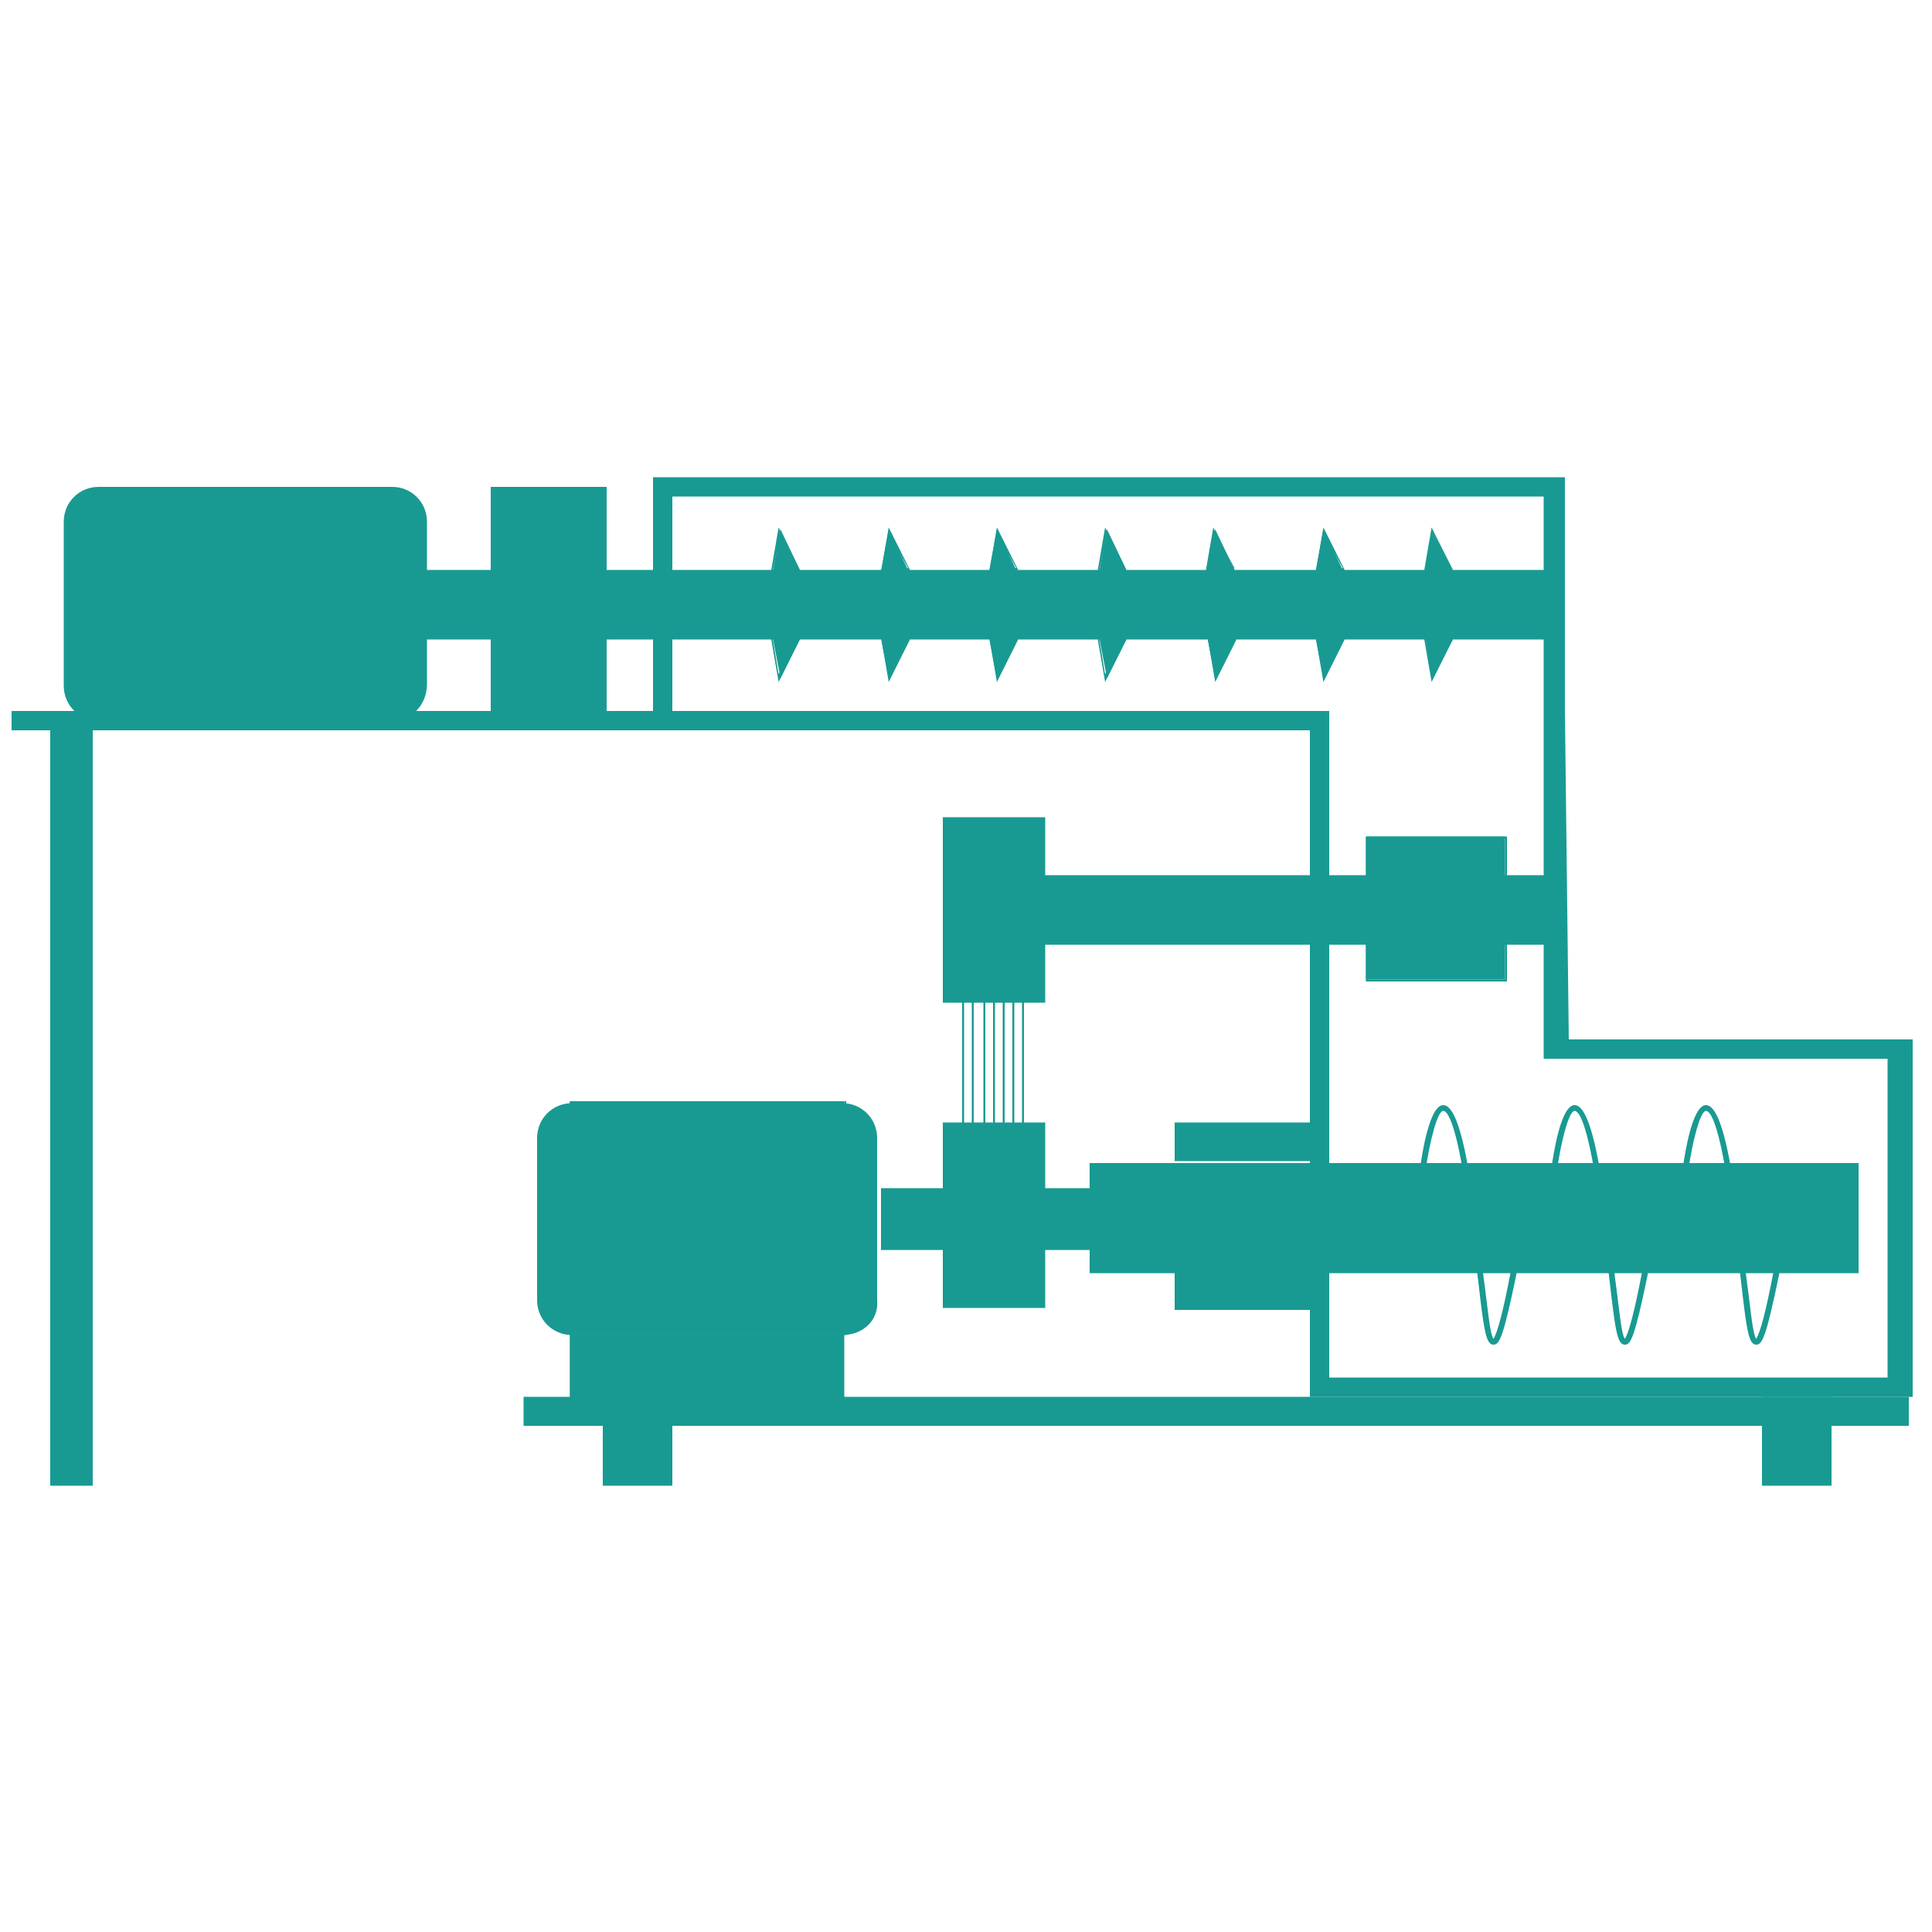 <?xml version="1.0" encoding="utf-8"?>
<!-- Generator: Adobe Illustrator 24.0.0, SVG Export Plug-In . SVG Version: 6.00 Build 0)  -->
<svg version="1.1" id="图层_1" xmlns="http://www.w3.org/2000/svg" xmlns:xlink="http://www.w3.org/1999/xlink" x="0px" y="0px"
	 viewBox="0 0 100 100" style="enable-background:new 0 0 100 100;" xml:space="preserve">
<style type="text/css">
	.st0{fill:#189A92;}
</style>
<g>
	<g>
		<path class="st0" d="M20.3,37.3H5.1c-1,0-1.8-0.8-1.8-1.8V27c0-1,0.8-1.8,1.8-1.8h15.2c1,0,1.8,0.8,1.8,1.8v8.4
			C22.1,36.5,21.3,37.3,20.3,37.3z"/>
		<path class="st0" d="M43.6,69.1h-14c-1,0-1.8-0.8-1.8-1.8v-8.4c0-1,0.8-1.8,1.8-1.8h14c1,0,1.8,0.8,1.8,1.8v8.4
			C45.5,68.3,44.7,69.1,43.6,69.1z"/>
		<rect x="25.4" y="25.2" class="st0" width="6" height="12.1"/>
		<g>
			<rect x="29.5" y="57" class="st0" width="14.2" height="12.1"/>
			<path class="st0" d="M43.8,69.1H29.5V57h14.3V69.1z M29.6,69h14.1v-12H29.6V69z"/>
		</g>
		<rect x="48.8" y="42.3" class="st0" width="5.3" height="9.6"/>
		<rect x="48.8" y="58.1" class="st0" width="5.3" height="9.6"/>
		<rect x="18.7" y="29.5" class="st0" width="62.2" height="3.6"/>
		<path class="st0" d="M81.2,53.8l-0.2-17l0,0V24.7H33.8v13.1h34v16v0.4v18.1H99V53.8H81.2z M68.8,53.2V37.8h0v-1h-34V25.7h45.1v9.2
			l0,0v2.9v2.7v12.7v0.6v1h17.8v16.5H68.8V55.5"/>
		<rect x="54" y="45.3" class="st0" width="26.9" height="3.6"/>
		<rect x="56.4" y="60.2" class="st0" width="39.8" height="5.7"/>
		<rect x="54" y="61.5" class="st0" width="4" height="3.2"/>
		<rect x="45.6" y="61.5" class="st0" width="4" height="3.2"/>
		<g>
			<rect x="49.8" y="51.8" class="st0" width="0.1" height="6.6"/>
			<rect x="50.3" y="51.8" class="st0" width="0.1" height="6.6"/>
			<rect x="50.9" y="51.8" class="st0" width="0.1" height="6.6"/>
			<rect x="51.4" y="51.8" class="st0" width="0.1" height="6.6"/>
			<rect x="51.9" y="51.8" class="st0" width="0.1" height="6.6"/>
			<rect x="52.4" y="51.8" class="st0" width="0.1" height="6.6"/>
			<rect x="52.9" y="51.8" class="st0" width="0.1" height="6.6"/>
		</g>
		<g>
			<rect x="70.7" y="43.3" class="st0" width="7.2" height="7.4"/>
			<path class="st0" d="M78,50.8h-7.3v-7.5H78V50.8z M70.8,50.7h7.1v-7.3h-7.1V50.7z"/>
		</g>
		<rect x="60.8" y="58.1" class="st0" width="7.1" height="2"/>
		<rect x="60.8" y="65.8" class="st0" width="7.1" height="2"/>
		<g>
			<polygon class="st0" points="40.4,27.4 39.9,30.1 41.4,29.5 			"/>
			<path class="st0" d="M39.8,30.2l0.5-2.9l1.1,2.2L39.8,30.2z M40.4,27.6L39.9,30l1.4-0.6L40.4,27.6z"/>
		</g>
		<g>
			<polygon class="st0" points="46,27.4 45.5,30.1 47,29.5 			"/>
			<path class="st0" d="M45.5,30.2l0.5-2.9l1.1,2.2L45.5,30.2z M46,27.6L45.6,30l1.4-0.6L46,27.6z"/>
		</g>
		<g>
			<polygon class="st0" points="51.6,27.4 51.1,30.1 52.6,29.5 			"/>
			<path class="st0" d="M51.1,30.2l0.5-2.9l1.1,2.2L51.1,30.2z M51.6,27.6L51.2,30l1.4-0.6L51.6,27.6z"/>
		</g>
		<g>
			<polygon class="st0" points="57.3,27.4 56.8,30.1 58.3,29.5 			"/>
			<path class="st0" d="M56.7,30.2l0.5-2.9l1.1,2.2L56.7,30.2z M57.3,27.6L56.8,30l1.4-0.6L57.3,27.6z"/>
		</g>
		<g>
			<polygon class="st0" points="62.9,27.4 62.4,30.1 63.9,29.5 			"/>
			<path class="st0" d="M62.3,30.2l0.5-2.9l1.1,2.2L62.3,30.2z M62.9,27.6L62.5,30l1.4-0.6L62.9,27.6z"/>
		</g>
		<g>
			<polygon class="st0" points="68.5,27.4 68,30.1 69.5,29.5 			"/>
			<path class="st0" d="M68,30.2l0.5-2.9l1.1,2.2L68,30.2z M68.5,27.6L68.1,30l1.4-0.6L68.5,27.6z"/>
		</g>
		<g>
			<polygon class="st0" points="74.1,27.4 73.7,30.1 75.2,29.5 			"/>
			<path class="st0" d="M73.6,30.2l0.5-2.9l1.1,2.2L73.6,30.2z M74.2,27.6L73.7,30l1.4-0.6L74.2,27.6z"/>
		</g>
		<g>
			<polygon class="st0" points="40.4,35.1 39.9,32.5 41.4,33.1 			"/>
			<path class="st0" d="M40.3,35.3l-0.5-2.9l1.6,0.7L40.3,35.3z M39.9,32.5l0.4,2.4l0.9-1.8L39.9,32.5z"/>
		</g>
		<g>
			<polygon class="st0" points="46,35.1 45.5,32.5 47,33.1 			"/>
			<path class="st0" d="M46,35.3l-0.5-2.9l1.6,0.7L46,35.3z M45.6,32.5L46,35l0.9-1.8L45.6,32.5z"/>
		</g>
		<g>
			<polygon class="st0" points="51.6,35.1 51.1,32.5 52.6,33.1 			"/>
			<path class="st0" d="M51.6,35.3l-0.5-2.9l1.6,0.7L51.6,35.3z M51.2,32.5l0.4,2.4l0.9-1.8L51.2,32.5z"/>
		</g>
		<g>
			<polygon class="st0" points="57.3,35.1 56.8,32.5 58.3,33.1 			"/>
			<path class="st0" d="M57.2,35.3l-0.5-2.9l1.6,0.7L57.2,35.3z M56.8,32.5l0.4,2.4l0.9-1.8L56.8,32.5z"/>
		</g>
		<g>
			<polygon class="st0" points="62.9,35.1 62.4,32.5 63.9,33.1 			"/>
			<path class="st0" d="M62.9,35.3l-0.5-2.9l1.6,0.7L62.9,35.3z M62.5,32.5l0.4,2.4l0.9-1.8L62.5,32.5z"/>
		</g>
		<g>
			<polygon class="st0" points="68.5,35.1 68,32.5 69.5,33.1 			"/>
			<path class="st0" d="M68.5,35.3L68,32.4l1.6,0.7L68.5,35.3z M68.1,32.5l0.4,2.4l0.9-1.8L68.1,32.5z"/>
		</g>
		<g>
			<polygon class="st0" points="74.1,35.1 73.7,32.5 75.2,33.1 			"/>
			<path class="st0" d="M74.1,35.3l-0.5-2.9l1.6,0.7L74.1,35.3z M73.7,32.5l0.4,2.4l0.9-1.8L73.7,32.5z"/>
		</g>
		<path class="st0" d="M77.3,69.6C77.3,69.6,77.3,69.6,77.3,69.6c-0.4,0-0.5-0.8-0.8-3.4c-0.2-1.6-0.4-3.6-0.8-5.7
			c-0.5-2.9-0.9-3-1-3c0,0,0,0,0,0c-0.3,0-0.7,1.6-0.9,3l-0.3,0c0.1-0.8,0.5-3.3,1.2-3.3c0,0,0,0,0,0c0.3,0,0.8,0.4,1.3,3.3
			c0.4,2.1,0.6,4.1,0.8,5.7c0.2,1.4,0.3,2.8,0.5,3.1c0.2-0.3,0.5-1.4,0.9-3.5l0.3,0.1C77.8,69.3,77.6,69.6,77.3,69.6z"/>
		<path class="st0" d="M84.1,69.6C84.1,69.6,84.1,69.6,84.1,69.6c-0.4,0-0.5-0.8-0.8-3.4c-0.2-1.6-0.4-3.6-0.8-5.7
			c-0.5-2.9-0.9-3-1-3c0,0,0,0,0,0c-0.3,0-0.7,1.6-0.9,3l-0.3,0c0.1-0.8,0.5-3.3,1.2-3.3c0,0,0,0,0,0c0.3,0,0.8,0.4,1.3,3.3
			c0.4,2.1,0.6,4.1,0.8,5.7c0.2,1.4,0.3,2.8,0.5,3.1c0.2-0.3,0.5-1.4,0.9-3.5l0.3,0.1C84.6,69.3,84.4,69.6,84.1,69.6z"/>
		<path class="st0" d="M90.9,69.6C90.9,69.6,90.9,69.6,90.9,69.6c-0.4,0-0.5-0.8-0.8-3.4c-0.2-1.6-0.4-3.6-0.8-5.7
			c-0.5-2.9-0.9-3-1-3c0,0,0,0,0,0c-0.3,0-0.7,1.6-0.9,3l-0.3,0c0.1-0.8,0.5-3.3,1.2-3.3c0,0,0,0,0,0c0.3,0,0.8,0.4,1.3,3.3
			c0.4,2.1,0.6,4.1,0.8,5.7c0.2,1.4,0.3,2.8,0.5,3.1c0.2-0.3,0.5-1.4,0.9-3.5l0.3,0.1C91.4,69.3,91.2,69.6,90.9,69.6z"/>
		<rect x="91.2" y="72.3" class="st0" width="3.6" height="4.6"/>
		<rect x="31.2" y="72.3" class="st0" width="3.6" height="4.6"/>
		<rect x="2.6" y="37.8" class="st0" width="2.2" height="39.1"/>
		<g>
			<rect x="29.5" y="69.1" class="st0" width="14.1" height="3.3"/>
			<path class="st0" d="M43.6,72.4H29.5V69h14.2V72.4z M29.6,72.3h13.9v-3.2H29.6V72.3z"/>
		</g>
		<rect x="27.1" y="72.3" class="st0" width="71.7" height="1.5"/>
		<rect x="0.6" y="36.8" class="st0" width="45.8" height="1"/>
	</g>
</g>
</svg>
